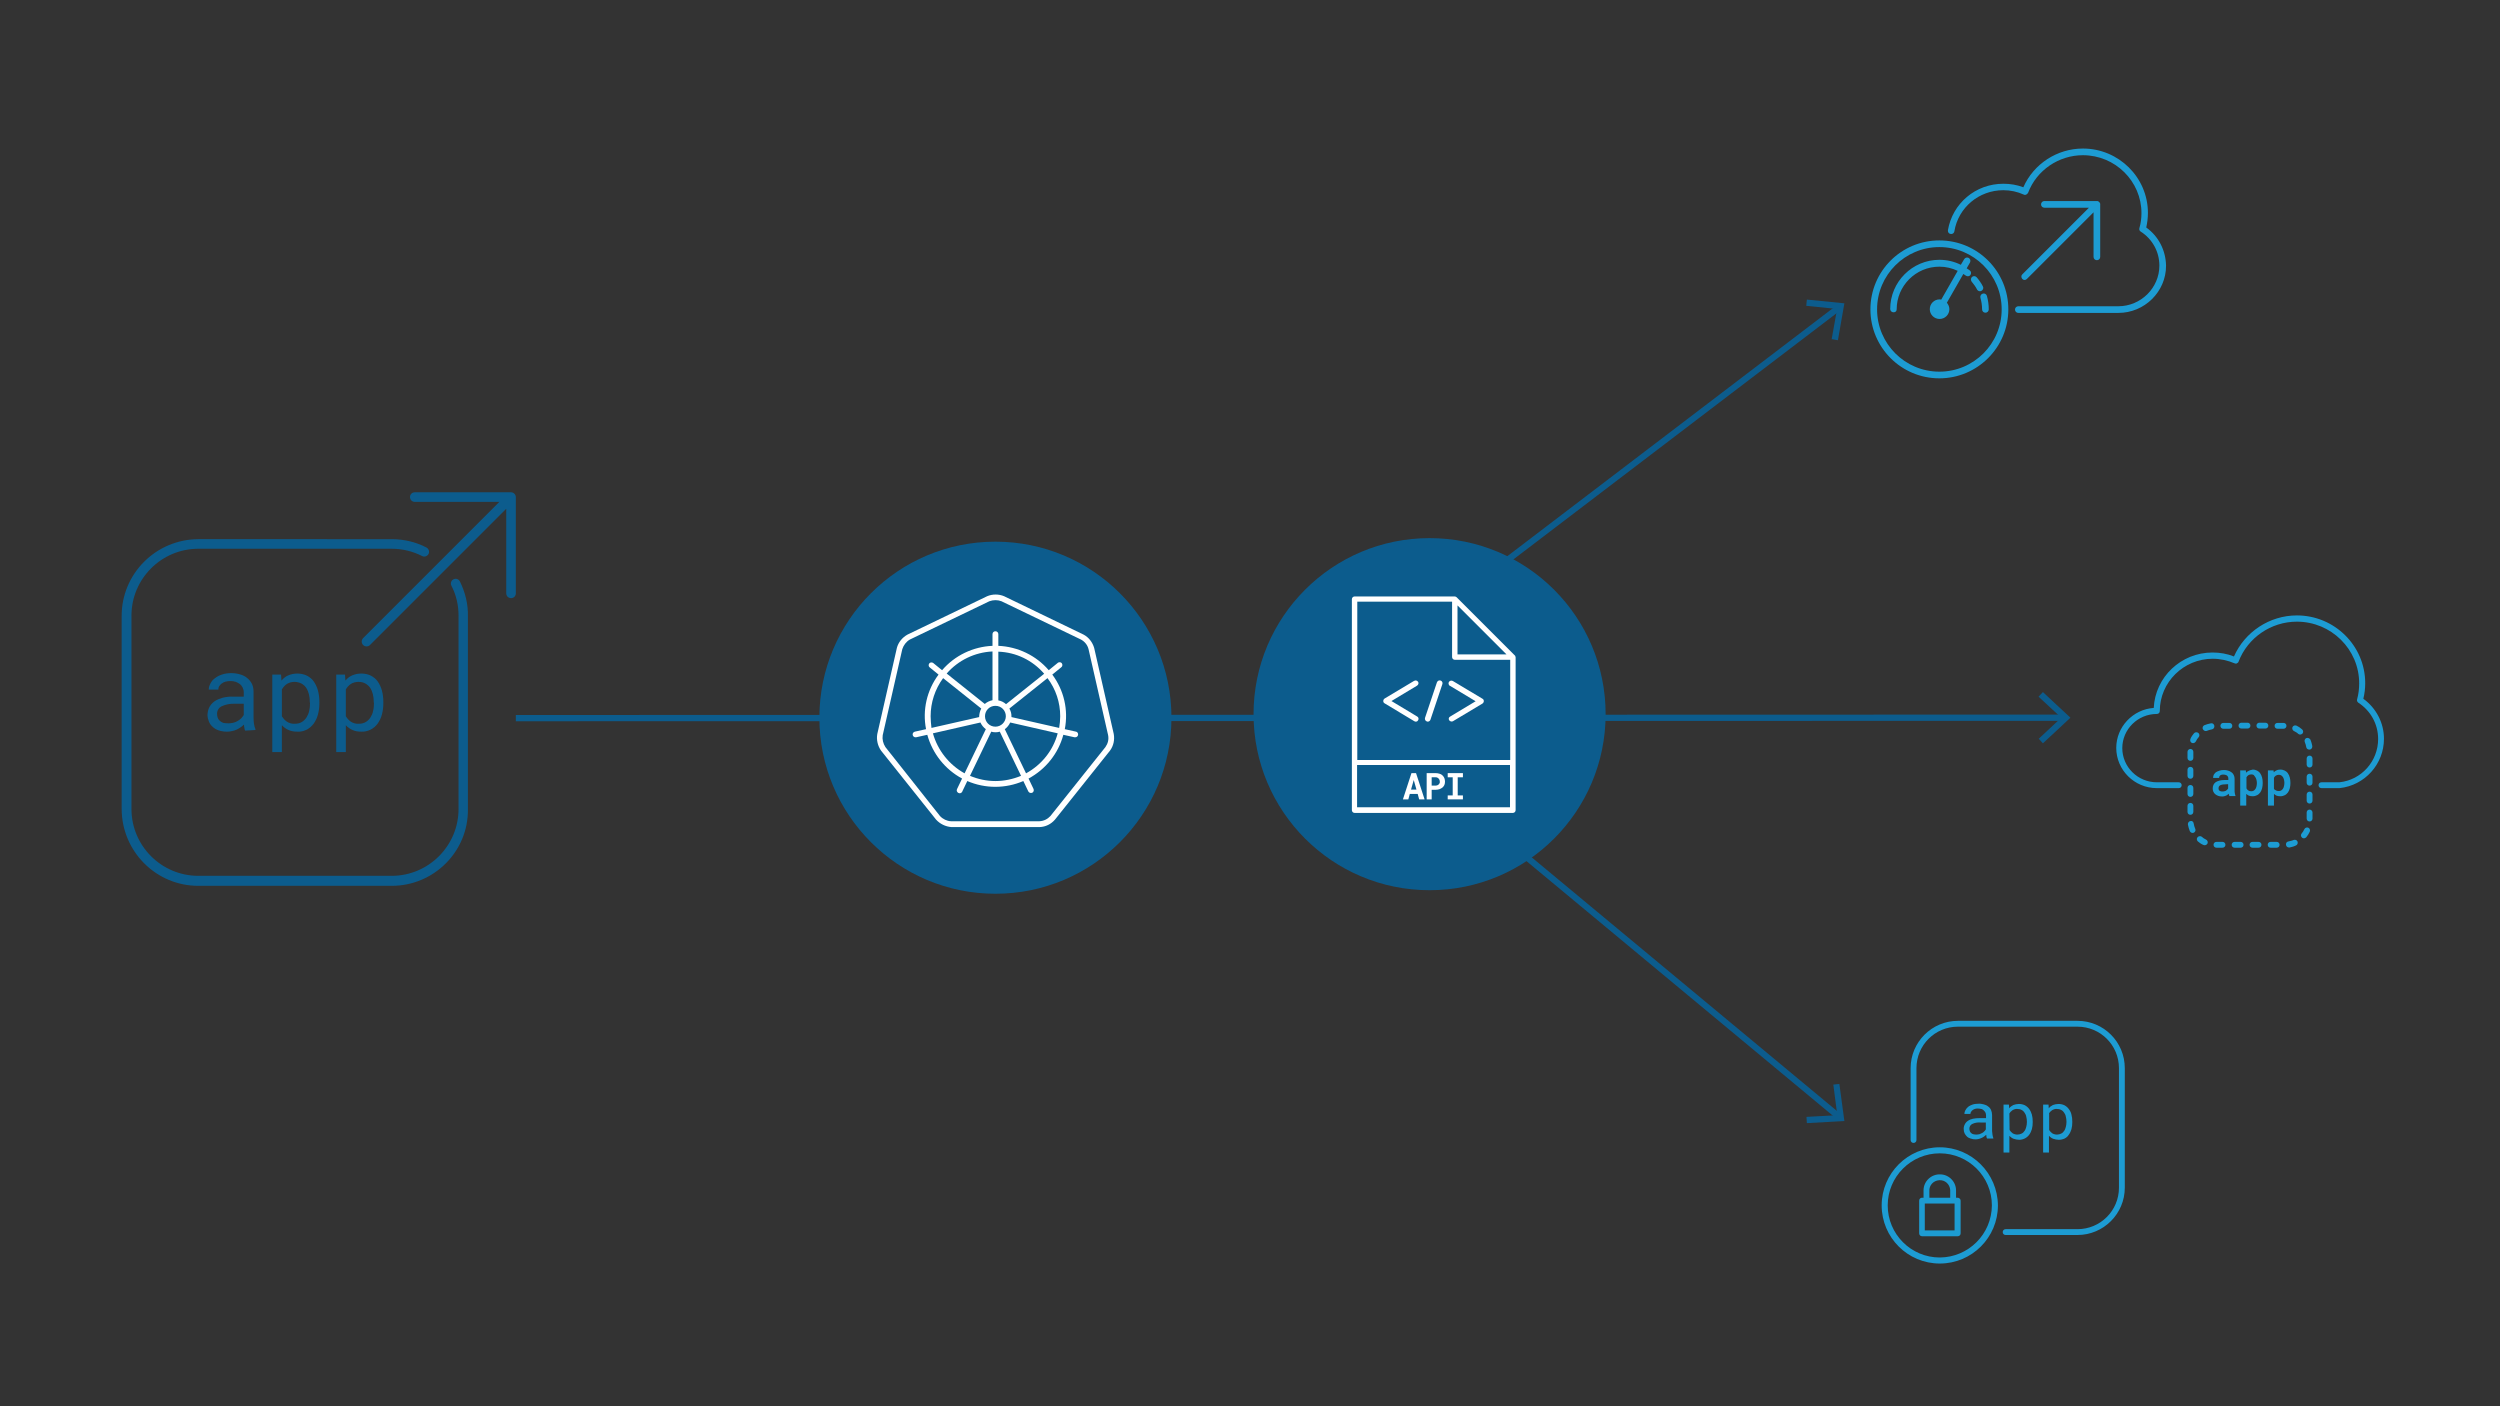 <?xml version="1.0" encoding="utf-8"?>
<!-- Generator: Adobe Illustrator 27.2.0, SVG Export Plug-In . SVG Version: 6.00 Build 0)  -->
<svg version="1.1" id="Layer_1" xmlns="http://www.w3.org/2000/svg" xmlns:xlink="http://www.w3.org/1999/xlink" x="0px" y="0px"
	 viewBox="0 0 1200 675" style="enable-background:new 0 0 1200 675;" xml:space="preserve">
<rect x="0" y="0" width="1200" height="675" fill="#333333" stroke="none"/>
<style type="text/css">
	.st0{fill:#0C5C8D;}
	.st1{fill:none;}
	.st2{fill:#FFFFFF;}
	.st3{fill:#1D9CD3;}
	.st4{fill:#7CC0EB;}
	.st5{fill:none;stroke:#0C5C8D;stroke-width:3;stroke-miterlimit:10;}
	.st6{fill:#1D9BD2;}
	.st7{fill:#7CBFEA;}
	.st8{fill:#0C5C8C;}
</style>
<g>
	<g>
		<g>
			<line class="st5" x1="720.8" y1="401.5" x2="882.8" y2="536.1"/>
			<g>
				<polygon class="st0" points="867.3,539.1 867.1,536.1 881.9,535.3 880,520.6 882.9,520.3 885.3,538.1 				"/>
			</g>
		</g>
	</g>
</g>
<g>
	<g>
		<g>
			<line class="st5" x1="716.1" y1="274.5" x2="882.7" y2="147.6"/>
			<g>
				<polygon class="st0" points="882.2,163.3 879.2,162.8 881.8,148.3 867,146.8 867.3,143.8 885.3,145.6 				"/>
			</g>
		</g>
	</g>
</g>
<g>
	<g>
		<g>
			<line class="st5" x1="247.6" y1="344.7" x2="990.5" y2="344.5"/>
			<g>
				<polygon class="st0" points="980.6,356.8 978.6,354.6 989.4,344.5 978.5,334.4 980.6,332.2 993.8,344.5 				"/>
			</g>
		</g>
	</g>
</g>
<g>
	<g>
		<circle class="st0" cx="477.8" cy="344.5" r="84.5"/>
	</g>
</g>
<g>
	<g>
		<circle class="st0" cx="686.2" cy="342.8" r="84.5"/>
	</g>
</g>
<g id="network-api_00000064344265858184889690000011386485630086149798_">
	<g id="f37d8fa7-3da3-48e6-afeb-d33693eb2d83_00000047035307854664053530000016204865951585825429_">
		<path class="st2" d="M727,314.5l-27.8-27.8c-0.2-0.2-0.6-0.4-0.9-0.4h-48.1c-0.7,0-1.3,0.6-1.3,1.3v101.3c0,0.7,0.6,1.3,1.3,1.3
			h76c0.7,0,1.3-0.6,1.3-1.3v-73.4C727.4,315,727.3,314.7,727,314.5z M699.6,290.6l23.5,23.5h-23.5V290.6z M697,288.8v26.6
			c0,0.7,0.6,1.3,1.3,1.3h26.6v48.1h-73.4v-76H697z M651.4,387.5v-20.3h73.4v20.3H651.4z"/>
		<path class="st2" d="M677.5,371.1l-4.1,12.6h2.6l0.7-2.6h3.8l0.7,2.6h2.6l-4.1-12.6H677.5z M677.3,379l1.3-4.6l1.3,4.6H677.3z"/>
		<path class="st2" d="M692.4,372.2c-0.4-0.4-0.9-0.7-1.4-0.8c-0.6-0.2-1.2-0.3-1.9-0.3h-4.3v12.6h2.4v-4.6h1.9
			c0.6,0,1.3-0.1,1.9-0.3c0.5-0.2,1-0.5,1.4-0.8c0.4-0.3,0.7-0.8,0.9-1.2c0.2-0.5,0.3-1,0.3-1.6c0-0.6-0.1-1.1-0.3-1.7
			C693.1,373,692.8,372.6,692.4,372.2z M691,375.9c-0.1,0.2-0.2,0.4-0.4,0.6c-0.2,0.2-0.4,0.3-0.6,0.4c-0.3,0.1-0.6,0.2-0.9,0.2
			h-1.9v-4h1.9c0.3,0,0.6,0,0.9,0.2c0.2,0.1,0.5,0.3,0.6,0.5c0.2,0.2,0.3,0.4,0.4,0.7c0.1,0.3,0.1,0.5,0.1,0.8
			C691.2,375.4,691.1,375.7,691,375.9z"/>
		<polygon class="st2" points="694.9,373.1 697.3,373.1 697.3,381.8 694.9,381.8 694.9,383.7 702.2,383.7 702.2,381.8 699.7,381.8 
			699.7,373.1 702.2,373.1 702.2,371.1 694.9,371.1 		"/>
		<path class="st2" d="M678.9,346.2c0.6,0.4,1.5,0.2,1.8-0.5c0.4-0.6,0.2-1.5-0.5-1.8l-12.3-7.4l12.3-7.4c0.6-0.4,0.9-1.2,0.5-1.8
			c-0.4-0.6-1.2-0.9-1.8-0.5c0,0,0,0-0.1,0l-14.2,8.5c-0.6,0.4-0.8,1.2-0.5,1.8c0.1,0.2,0.3,0.4,0.5,0.5L678.9,346.2z"/>
		<path class="st2" d="M695.6,345.7c0.4,0.6,1.2,0.8,1.8,0.5c0,0,0,0,0,0l14.2-8.5c0.6-0.4,0.8-1.2,0.5-1.8
			c-0.1-0.2-0.3-0.4-0.5-0.5l-14.2-8.5c-0.6-0.4-1.5-0.2-1.9,0.4c-0.4,0.6-0.2,1.5,0.4,1.9c0,0,0,0,0.1,0l12.3,7.4l-12.3,7.4
			C695.4,344.3,695.2,345.1,695.6,345.7z"/>
		<path class="st2" d="M684.9,346.3c0.1,0,0.3,0.1,0.4,0.1c0.6,0,1.1-0.4,1.3-0.9l5.7-17c0.3-0.7,0-1.5-0.7-1.8
			c-0.7-0.3-1.5,0-1.8,0.7c0,0.1,0,0.1-0.1,0.2l-5.7,17C683.8,345.3,684.2,346.1,684.9,346.3z"/>
	</g>
</g>
<g id="app-arrow-upload_00000176027926320379121900000000792743185458184366_">
	<g id="ae0ecfcf-bcc6-4839-a455-fc93be35e4a3_00000137098728005617194960000012937307696601474468_">
		<g>
			<path class="st0" d="M188,425.2H95.2c-20.3,0-36.7-16.5-36.8-36.8v-92.8c0-20.3,16.5-36.7,36.8-36.8H188c5.8,0,11.5,1.3,16.7,4
				c1.1,0.6,1.6,2,1,3.1c-0.6,1.1-2,1.6-3.1,1c-4.5-2.3-9.5-3.5-14.6-3.5H95.2c-17.7,0-32.1,14.4-32.1,32.1v92.8
				c0,17.7,14.4,32.1,32.1,32.1H188c17.7,0,32.1-14.4,32.1-32.1v-92.8c0-5-1.1-9.9-3.4-14.3c-0.6-1.1-0.2-2.5,0.9-3.1
				c1.1-0.6,2.5-0.2,3.1,0.9c0,0.1,0.1,0.1,0.1,0.2c2.5,5.1,3.9,10.7,3.8,16.4v92.9C224.8,408.7,208.3,425.2,188,425.2z"/>
		</g>
		<g>
			<path class="st0" d="M117.7,350.7c-0.2-0.4-0.4-0.8-0.4-1.3c-0.1-0.5-0.2-1.1-0.2-1.6c-0.5,0.5-1,0.9-1.6,1.3
				c-0.6,0.4-1.2,0.8-1.9,1.1c-0.7,0.3-1.4,0.6-2.2,0.7c-0.8,0.2-1.6,0.3-2.5,0.3c-1.3,0-2.6-0.2-3.9-0.6c-1.1-0.4-2.1-0.9-2.9-1.7
				c-0.8-0.7-1.4-1.5-1.8-2.5c-0.4-1-0.7-2.1-0.7-3.1c0-1.3,0.3-2.7,0.9-3.9c0.6-1.1,1.5-2.1,2.5-2.8c1.2-0.8,2.5-1.3,3.9-1.7
				c1.7-0.4,3.4-0.6,5.1-0.5h5v-2.1c0-0.8-0.2-1.5-0.5-2.2c-0.3-0.6-0.7-1.2-1.3-1.7c-0.6-0.5-1.3-0.8-2-1.1
				c-0.9-0.3-1.7-0.4-2.6-0.4c-0.8,0-1.7,0.1-2.4,0.3c-0.7,0.2-1.3,0.5-1.8,0.9c-0.5,0.4-0.9,0.8-1.2,1.3c-0.3,0.5-0.4,1.1-0.4,1.6
				h-4.6c0-1,0.3-2,0.8-2.9c0.5-1,1.2-1.9,2.1-2.5c1-0.8,2.1-1.4,3.4-1.8c1.4-0.5,3-0.7,4.5-0.7c1.4,0,2.9,0.2,4.2,0.6
				c1.2,0.3,2.4,0.9,3.4,1.7c1,0.8,1.7,1.7,2.3,2.8c0.6,1.2,0.8,2.6,0.8,3.9v12.5c0,1,0.1,1.9,0.2,2.8c0.1,0.9,0.4,1.8,0.7,2.6v0.4
				L117.7,350.7z M109.6,347.2c0.8,0,1.7-0.1,2.5-0.3c0.7-0.2,1.5-0.5,2.1-0.9c0.6-0.4,1.2-0.8,1.7-1.3c0.4-0.5,0.8-1,1.1-1.5v-5.4
				h-4.3c-2.2-0.1-4.3,0.3-6.3,1.2c-1.4,0.7-2.3,2.2-2.2,3.7c0,0.6,0.1,1.3,0.3,1.8c0.2,0.6,0.6,1.1,1,1.5c0.5,0.4,1.1,0.8,1.7,1
				C108,347.1,108.8,347.2,109.6,347.2z"/>
		</g>
		<g>
			<path class="st0" d="M153.3,337.6c0,1.8-0.2,3.6-0.7,5.4c-0.4,1.6-1.1,3-2,4.3c-0.9,1.2-2,2.2-3.3,2.9c-1.4,0.7-2.9,1.1-4.5,1
				c-1.5,0-3-0.2-4.3-0.8c-1.2-0.5-2.3-1.3-3.2-2.3V361h-4.6v-37.2h4.2l0.2,2.9c0.9-1.1,2-2,3.2-2.5c1.4-0.6,2.9-0.9,4.4-0.9
				c1.6,0,3.1,0.3,4.6,1c1.3,0.7,2.5,1.6,3.3,2.8c0.9,1.3,1.6,2.8,2,4.3c0.5,1.8,0.7,3.7,0.7,5.5L153.3,337.6z M148.7,337
				c0-1.3-0.1-2.5-0.4-3.7c-0.3-1.1-0.7-2.2-1.3-3.1c-0.6-0.9-1.4-1.6-2.3-2.1c-1-0.5-2.2-0.8-3.3-0.8c-1.3,0-2.6,0.3-3.7,1
				c-1,0.7-1.8,1.6-2.4,2.6v12.9c0.6,1,1.4,1.9,2.4,2.6c1.1,0.7,2.4,1.1,3.8,1c1.2,0,2.3-0.2,3.3-0.8c0.9-0.5,1.7-1.3,2.3-2.2
				c0.6-1,1.1-2,1.3-3.2c0.3-1.2,0.4-2.5,0.4-3.7L148.7,337z"/>
		</g>
		<g>
			<path class="st0" d="M184,337.6c0,1.8-0.2,3.6-0.7,5.4c-0.4,1.6-1.1,3-2,4.3c-1.8,2.5-4.7,4-7.8,3.9c-1.5,0-3-0.2-4.3-0.8
				c-1.2-0.5-2.3-1.3-3.2-2.3V361h-4.6v-37.2h4.2l0.2,2.9c0.9-1.1,2-2,3.2-2.5c1.4-0.6,2.9-0.9,4.4-0.9c1.6,0,3.2,0.3,4.6,1
				c1.3,0.7,2.5,1.6,3.3,2.8c0.9,1.3,1.6,2.8,2,4.3c0.5,1.8,0.7,3.7,0.7,5.5L184,337.6z M179.4,337c0-1.3-0.1-2.5-0.4-3.7
				c-0.3-1.1-0.7-2.2-1.3-3.1c-0.6-0.9-1.4-1.6-2.3-2.1c-1-0.6-2.2-0.8-3.3-0.8c-1.3,0-2.6,0.3-3.7,1c-1,0.7-1.8,1.6-2.4,2.6v12.9
				c0.6,1,1.4,1.9,2.4,2.6c1.1,0.7,2.4,1.1,3.8,1c1.2,0,2.3-0.2,3.3-0.8c0.9-0.5,1.7-1.3,2.3-2.2c0.6-1,1.1-2,1.3-3.2
				c0.3-1.2,0.4-2.5,0.4-3.7L179.4,337z"/>
		</g>
		<g>
			<path class="st0" d="M247.4,237.7c-0.4-0.9-1.2-1.4-2.1-1.4h-46.2c-1.3,0-2.3,1-2.3,2.3s1,2.3,2.3,2.3h40.6l-65.4,65.4
				c-0.9,0.9-0.9,2.4,0,3.3c0.9,0.9,2.4,0.9,3.3,0l65.4-65.4v40.6c0,1.3,1,2.3,2.3,2.3s2.3-1,2.3-2.3v-46.2
				C247.6,238.3,247.5,238,247.4,237.7z"/>
		</g>
	</g>
</g>
<g id="cloud-kubernettes_00000115493334364643339980000018065548935057055420_">
	<g id="a998ee87-c4cf-4c1a-96f0-0c9b6c99fffc_00000171715805380940765540000010991863962385755276_">
		<path class="st2" d="M534.6,352.3l-9.4-41.3c-0.8-2.7-2.6-5.1-5.1-6.4l-38.1-18.4c-2.6-1.1-5.6-1.1-8.2,0l-38.2,18.4
			c-2.5,1.4-4.4,3.7-5.1,6.4l-9.4,41.3c-0.5,2.8,0.2,5.7,1.8,8l26.4,33.1c1.9,2.1,4.6,3.4,7.4,3.6H499c2.9-0.1,5.5-1.4,7.4-3.6
			l26.4-33.1C534.5,358,535.1,355.1,534.6,352.3z M530.6,358.6l-26.4,33.1c-1.4,1.5-3.2,2.4-5.3,2.5h-42.4c-2-0.1-3.9-1-5.3-2.5
			L425,358.6c-1.1-1.7-1.6-3.7-1.3-5.7l9.4-41.3c0.6-1.9,1.9-3.6,3.6-4.6l38.2-18.4c1.9-0.7,4-0.7,5.8,0l38.2,18.4
			c1.8,1,3.1,2.6,3.6,4.6l9.4,41.3C532.3,354.9,531.8,356.9,530.6,358.6z"/>
		<path class="st2" d="M516.5,351.2l-5.4-1.2c1.8-9.2-0.4-18.7-6-26.2l4.3-3.5c0.6-0.4,0.7-1.3,0.3-1.9s-1.3-0.7-1.9-0.3
			c0,0-0.1,0-0.1,0.1l-4.3,3.5c-6.1-7.1-14.9-11.3-24.2-11.7v-5.6c0-0.8-0.6-1.4-1.4-1.4c-0.8,0-1.4,0.6-1.4,1.4v5.6
			c-9.3,0.4-18.1,4.6-24.2,11.7l-4.3-3.5c-0.6-0.4-1.5-0.3-1.9,0.3c-0.4,0.6-0.3,1.4,0.2,1.8l4.3,3.5c-5.6,7.5-7.8,17-6,26.2
			l-5.4,1.2c-0.7,0.2-1.2,0.9-1,1.6c0.1,0.6,0.7,1.1,1.3,1.1c0.1,0,0.2,0,0.3,0l5.4-1.2c2.5,9,8.5,16.6,16.7,21l-2.4,5
			c-0.4,0.7-0.1,1.5,0.6,1.9c0.7,0.4,1.5,0.1,1.9-0.6c0,0,0-0.1,0-0.1l2.4-5c8.6,3.7,18.3,3.7,26.9,0l2.4,5c0.4,0.7,1.2,0.9,1.9,0.6
			c0.6-0.3,0.9-1.1,0.6-1.8l-2.4-5c8.2-4.4,14.3-12,16.7-21l5.4,1.2c0.1,0,0.2,0,0.3,0c0.8,0,1.4-0.6,1.4-1.4
			C517.5,351.9,517.1,351.3,516.5,351.2z M508.9,343.8c0,1.9-0.2,3.7-0.5,5.6l-22.9-5.2c0-0.1,0-0.2,0-0.4c0-1.3-0.3-2.5-1-3.7
			l18.3-14.6C506.8,330.8,508.9,337.2,508.9,343.8z M477.8,348.8c-2.8,0-5-2.2-5-5c0-2.8,2.2-5,5-5s5,2.2,5,5
			C482.8,346.5,480.6,348.8,477.8,348.8z M501.2,323.4L482.9,338c-1-0.9-2.3-1.6-3.7-1.8v-23.4C487.7,313.1,495.6,316.9,501.2,323.4
			L501.2,323.4z M476.4,312.7v23.4c-1.4,0.3-2.7,0.9-3.7,1.8l-18.3-14.6C460,316.9,467.9,313.1,476.4,312.7z M446.7,343.8
			c0-6.6,2.1-13,6-18.3l18.3,14.6c-0.6,1.1-0.9,2.4-1,3.7c0,0.1,0,0.2,0,0.4l-22.9,5.2C446.9,347.5,446.7,345.7,446.7,343.8
			L446.7,343.8z M447.8,352l22.8-5.2c0.6,1.3,1.5,2.4,2.6,3.2l-10.2,21.2C455.6,367.1,450.1,360.2,447.8,352L447.8,352z
			 M477.8,374.9c-4.2,0-8.4-0.9-12.2-2.5l10.2-21.2c1.3,0.4,2.8,0.4,4.1,0l10.2,21.2C486.2,374,482,374.9,477.8,374.9z M492.5,371.2
			L482.3,350c1.1-0.8,2-1.9,2.6-3.2l22.8,5.2C505.5,360.2,500,367.1,492.5,371.2z"/>
	</g>
</g>
<g id="app-lock_00000109736454990007174540000007641988094582400156_">
	<g id="ece71838-3a3c-41be-81bb-82d14ca11ef3_00000062886144428474860470000000611588691207016857_">
		<path class="st3" d="M931.1,550.7c-15.4,0-27.9,12.5-27.9,27.9c0,15.4,12.5,27.9,27.9,27.9c15.4,0,27.9-12.5,27.9-27.9l0,0
			C958.9,563.2,946.4,550.7,931.1,550.7z M931.1,603.6c-13.8,0-25-11.2-25-25c0-13.8,11.2-25,25-25s25,11.2,25,25
			C956,592.4,944.9,603.5,931.1,603.6z"/>
		<path class="st3" d="M950.1,536.7c-1.1,0-2.1,0.1-3.1,0.3c-0.9,0.2-1.7,0.5-2.4,1c-0.6,0.4-1.2,1-1.5,1.7
			c-0.4,0.7-0.6,1.6-0.5,2.4c0,0.7,0.1,1.3,0.4,1.9c0.3,0.6,0.7,1.1,1.1,1.5c0.5,0.5,1.1,0.8,1.8,1c0.8,0.3,1.6,0.4,2.4,0.4
			c0.5,0,1-0.1,1.5-0.2c0.5-0.1,0.9-0.3,1.4-0.5c0.4-0.2,0.8-0.4,1.2-0.7c0.3-0.2,0.7-0.5,1-0.8c0,0.3,0.1,0.7,0.1,1
			c0.1,0.3,0.1,0.6,0.3,0.8h3v-0.2c-0.2-0.5-0.3-1.1-0.4-1.6c-0.1-0.6-0.1-1.2-0.2-1.8v-7.7c0-0.8-0.2-1.7-0.5-2.4
			c-0.3-0.7-0.8-1.3-1.4-1.7c-0.6-0.5-1.3-0.8-2.1-1c-0.9-0.2-1.7-0.4-2.6-0.3c-0.9,0-1.9,0.1-2.8,0.4c-0.8,0.3-1.5,0.6-2.1,1.1
			c-0.5,0.4-1,1-1.3,1.6c-0.3,0.5-0.5,1.2-0.5,1.8h2.9c0-0.4,0.1-0.7,0.3-1c0.2-0.3,0.4-0.6,0.7-0.8c0.3-0.3,0.7-0.4,1.1-0.6
			c0.5-0.2,1-0.2,1.5-0.2c0.6,0,1.1,0.1,1.6,0.2c0.5,0.1,0.9,0.4,1.2,0.7c0.3,0.3,0.6,0.6,0.8,1c0.2,0.4,0.3,0.9,0.3,1.4v1.3H950.1z
			 M953.2,542.1c-0.2,0.3-0.4,0.7-0.7,0.9c-0.3,0.3-0.6,0.6-1,0.8c-0.4,0.2-0.9,0.4-1.3,0.6c-0.5,0.1-1,0.2-1.6,0.2
			c-0.5,0-1-0.1-1.5-0.2c-0.4-0.1-0.7-0.3-1-0.6c-0.3-0.2-0.5-0.6-0.6-0.9c-0.1-0.4-0.2-0.8-0.2-1.1c0-1,0.5-1.9,1.4-2.3
			c1.2-0.6,2.5-0.8,3.9-0.7h2.6V542.1z"/>
		<path class="st3" d="M964.5,545.2c0.6,0.6,1.2,1.1,2,1.4c0.9,0.3,1.8,0.5,2.7,0.5c1.9,0,3.7-0.9,4.8-2.4c0.6-0.8,1-1.7,1.3-2.7
			c0.3-1.1,0.4-2.2,0.4-3.3v-0.3c0-1.2-0.1-2.3-0.4-3.4c-0.3-1-0.7-1.9-1.3-2.7c-0.5-0.7-1.2-1.3-2.1-1.8c-0.9-0.4-1.8-0.6-2.8-0.6
			c-0.9,0-1.9,0.2-2.7,0.5c-0.8,0.4-1.5,0.9-2,1.6l-0.1-1.8h-2.6v23h2.8L964.5,545.2z M964.5,534.5c0.4-0.7,0.9-1.2,1.5-1.6
			c0.7-0.4,1.5-0.7,2.3-0.6c0.7,0,1.4,0.1,2.1,0.5c0.6,0.3,1.1,0.8,1.4,1.3c0.4,0.6,0.7,1.2,0.8,1.9c0.2,0.8,0.3,1.5,0.3,2.3v0.3
			c0,0.8-0.1,1.6-0.3,2.3c-0.2,0.7-0.4,1.4-0.8,1.9c-0.4,0.6-0.8,1-1.4,1.3c-0.6,0.3-1.3,0.5-2,0.5c-0.8,0-1.6-0.2-2.3-0.6
			c-0.6-0.4-1.1-1-1.5-1.6L964.5,534.5z"/>
		<path class="st3" d="M985.5,546.6c0.9,0.3,1.8,0.5,2.7,0.5c1,0,1.9-0.2,2.8-0.6c0.8-0.4,1.5-1,2-1.8c0.6-0.8,1-1.7,1.3-2.7
			c0.3-1.1,0.4-2.2,0.4-3.3v-0.3c0-1.2-0.1-2.3-0.4-3.4c-0.2-1-0.7-1.9-1.3-2.7c-0.5-0.7-1.2-1.3-2.1-1.8c-0.9-0.4-1.8-0.6-2.8-0.6
			c-0.9,0-1.9,0.2-2.7,0.5c-0.8,0.4-1.5,0.9-2,1.6l-0.1-1.8h-2.6v23h2.8v-8C984.1,545.8,984.7,546.3,985.5,546.6z M983.5,534.5
			c0.4-0.7,0.9-1.2,1.5-1.6c0.7-0.4,1.5-0.7,2.3-0.6c0.7,0,1.4,0.1,2.1,0.5c0.6,0.3,1.1,0.8,1.4,1.3c0.4,0.6,0.7,1.2,0.8,1.9
			c0.2,0.8,0.3,1.5,0.3,2.3v0.3c0,0.8-0.1,1.6-0.3,2.3c-0.2,0.7-0.4,1.4-0.8,1.9c-0.4,0.6-0.8,1-1.4,1.3c-0.6,0.3-1.3,0.5-2,0.5
			c-0.8,0-1.6-0.2-2.3-0.6c-0.6-0.4-1.1-1-1.5-1.6V534.5z"/>
		<path class="st3" d="M997.2,490h-57.4c-12.5,0-22.7,10.2-22.7,22.7v34.5c0,0.8,0.6,1.4,1.4,1.4s1.4-0.6,1.4-1.4v-34.5
			c0-11,8.9-19.9,19.9-19.9h57.4c11,0,19.9,8.9,19.9,19.9v57.4c0,11-8.9,19.9-19.9,19.9h-34.5c-0.8,0-1.4,0.6-1.4,1.4
			s0.6,1.4,1.4,1.4h34.5c12.5,0,22.7-10.2,22.7-22.7v-57.4C1019.9,500.1,1009.7,490,997.2,490z"/>
		<path class="st3" d="M939.6,574.9h-0.7v-3.1c0.2-4.3-3.2-8-7.5-8.1c-4.3-0.2-8,3.2-8.1,7.5c0,0.2,0,0.4,0,0.6v3.1h-0.7
			c-0.8,0-1.4,0.6-1.4,1.4V592c0,0.8,0.6,1.4,1.4,1.4h17.1c0.8,0,1.4-0.6,1.4-1.4v-15.7C941.1,575.5,940.4,574.9,939.6,574.9z
			 M926.1,571.8c-0.2-2.8,1.9-5.1,4.7-5.3c2.8-0.2,5.1,1.9,5.3,4.7c0,0.2,0,0.4,0,0.6v3.1h-10V571.8z M938.2,590.6h-14.3v-12.9h14.3
			V590.6z"/>
	</g>
</g>
<g id="cloud-virtual-app_00000096758147294775286700000014696886153392864191_">
	<g id="Isolation_Mode_00000021091075667517560610000016802971265804002486_">
		<g>
			<path class="st3" d="M1134.4,335.4c0.6-2.4,0.9-4.9,0.9-7.5c0-17.9-14.7-32.5-32.8-32.5c-13.1,0-25,7.9-30.2,19.7
				c-3.3-1.3-6.7-1.9-10.3-1.9c-15.1,0-27.5,11.8-28.2,26.6c-10,0.7-18,9.1-18,19.2c0,10.6,8.7,19.3,19.5,19.3h10.5
				c0.8,0,1.4-0.6,1.4-1.4c0-0.8-0.6-1.4-1.4-1.4h-10.5c-9.2,0-16.6-7.4-16.6-16.4c0-9,7.4-16.4,16.6-16.4c0.8,0,1.4-0.6,1.4-1.4
				c0-13.8,11.4-25.1,25.4-25.1c3.6,0,7.2,0.8,10.5,2.2c0.4,0.2,0.8,0.2,1.1,0c0.4-0.2,0.7-0.4,0.8-0.8c4.4-11.5,15.6-19.2,28-19.2
				c16.5,0,29.9,13.3,29.9,29.6c0,2.6-0.3,5.2-1,7.7c-0.2,0.6,0.1,1.2,0.6,1.6c6,3.9,9.5,10.4,9.5,17.4c0,10.7-8,19.7-18.6,20.8
				h-8.6c-0.8,0-1.4,0.6-1.4,1.4c0,0.8,0.6,1.4,1.4,1.4l8.7,0c12.1-1.3,21.3-11.5,21.3-23.7C1144.3,347,1140.6,339.9,1134.4,335.4z"
				/>
			<path class="st3" d="M1107,354.3c-0.7,0.3-1,1.2-0.7,1.9c0.3,0.8,0.6,1.6,0.7,2.4c0.1,0.7,0.7,1.2,1.4,1.2c0.1,0,0.2,0,0.3,0
				c0.8-0.1,1.3-0.9,1.2-1.7c-0.2-1.1-0.5-2.1-0.9-3.1C1108.5,354.3,1107.7,354,1107,354.3z"/>
			<path class="st3" d="M1070.1,349.8c0.8,0,1.4-0.6,1.4-1.4s-0.6-1.4-1.4-1.4h-2.9c-0.8,0-1.4,0.6-1.4,1.4s0.6,1.4,1.4,1.4H1070.1z
				"/>
			<path class="st3" d="M1110,381.4c0-0.8-0.6-1.4-1.4-1.4s-1.4,0.6-1.4,1.4v2.9c0,0.8,0.6,1.4,1.4,1.4s1.4-0.6,1.4-1.4V381.4z"/>
			<path class="st3" d="M1110,364.1c0-0.8-0.6-1.4-1.4-1.4s-1.4,0.6-1.4,1.4v2.9c0,0.8,0.6,1.4,1.4,1.4s1.4-0.6,1.4-1.4V364.1z"/>
			<path class="st3" d="M1110,372.8c0-0.8-0.6-1.4-1.4-1.4s-1.4,0.6-1.4,1.4v2.9c0,0.8,0.6,1.4,1.4,1.4s1.4-0.6,1.4-1.4V372.8z"/>
			<path class="st3" d="M1105,402.1c0.3,0.2,0.6,0.3,0.9,0.3c0.4,0,0.8-0.2,1.1-0.5c0.7-0.8,1.2-1.7,1.7-2.7c0.3-0.7,0-1.6-0.7-1.9
				c-0.7-0.3-1.6,0-1.9,0.7c-0.4,0.8-0.8,1.5-1.4,2.2C1104.3,400.7,1104.4,401.6,1105,402.1z"/>
			<path class="st3" d="M1096.1,349.8c0.8,0,1.4-0.6,1.4-1.4s-0.6-1.4-1.4-1.4h-2.9c-0.8,0-1.4,0.6-1.4,1.4s0.6,1.4,1.4,1.4H1096.1z
				"/>
			<path class="st3" d="M1108.6,388.6c-0.8,0-1.4,0.6-1.4,1.4v2.9c0,0.8,0.6,1.4,1.4,1.4s1.4-0.6,1.4-1.4v-2.9
				C1110,389.3,1109.4,388.6,1108.6,388.6z"/>
			<path class="st3" d="M1051.4,394.1c-0.8,0.1-1.3,0.9-1.2,1.7c0.2,1.1,0.5,2.1,0.9,3.1c0.2,0.5,0.8,0.9,1.3,0.9
				c0.2,0,0.4,0,0.6-0.1c0.7-0.3,1.1-1.2,0.7-1.9c-0.3-0.8-0.6-1.6-0.7-2.4C1052.9,394.4,1052.2,393.9,1051.4,394.1z"/>
			<path class="st3" d="M1071.2,405.5c0,0.8,0.6,1.4,1.4,1.4h2.9c0.8,0,1.4-0.6,1.4-1.4c0-0.8-0.6-1.4-1.4-1.4h-2.9
				C1071.8,404.1,1071.2,404.7,1071.2,405.5z"/>
			<path class="st3" d="M1063.9,404.1c-0.8,0-1.4,0.6-1.4,1.4c0,0.8,0.6,1.4,1.4,1.4h2.9c0.8,0,1.4-0.6,1.4-1.4
				c0-0.8-0.6-1.4-1.4-1.4H1063.9z"/>
			<path class="st3" d="M1054.8,401.9c-0.5,0.6-0.4,1.5,0.2,2c0.8,0.7,1.7,1.3,2.7,1.7c0.2,0.1,0.4,0.1,0.6,0.1c0.5,0,1-0.3,1.3-0.8
				c0.3-0.7,0-1.6-0.7-1.9c-0.8-0.4-1.5-0.8-2.1-1.4C1056.2,401.2,1055.3,401.3,1054.8,401.9z"/>
			<path class="st3" d="M1061.2,347.2c-1.1,0.2-2.1,0.5-3.1,0.9c-0.7,0.3-1.1,1.2-0.7,1.9c0.2,0.5,0.8,0.9,1.3,0.9
				c0.2,0,0.4,0,0.6-0.1c0.8-0.3,1.6-0.6,2.4-0.7c0.8-0.1,1.3-0.9,1.2-1.7C1062.7,347.5,1062,347,1061.2,347.2z"/>
			<path class="st3" d="M1053.1,352c-0.7,0.8-1.3,1.7-1.7,2.7c-0.3,0.7,0,1.6,0.7,1.9c0.2,0.1,0.4,0.1,0.6,0.1c0.5,0,1-0.3,1.3-0.8
				c0.4-0.8,0.8-1.5,1.4-2.1c0.5-0.6,0.4-1.5-0.2-2C1054.5,351.3,1053.6,351.4,1053.1,352z"/>
			<path class="st3" d="M1050,381.1c0,0.8,0.6,1.4,1.4,1.4c0.8,0,1.4-0.6,1.4-1.4v-2.9c0-0.8-0.6-1.4-1.4-1.4
				c-0.8,0-1.4,0.6-1.4,1.4V381.1z"/>
			<path class="st3" d="M1050,360.9v2.9c0,0.8,0.6,1.4,1.4,1.4c0.8,0,1.4-0.6,1.4-1.4v-2.9c0-0.8-0.6-1.4-1.4-1.4
				C1050.7,359.5,1050,360.1,1050,360.9z"/>
			<path class="st3" d="M1102.3,348.3c-0.7-0.3-1.6,0-1.9,0.7c-0.3,0.7,0,1.6,0.7,1.9c0.8,0.4,1.5,0.8,2.1,1.4
				c0.3,0.2,0.6,0.3,0.9,0.3c0.4,0,0.8-0.2,1.1-0.5c0.5-0.6,0.4-1.5-0.2-2C1104.1,349.3,1103.2,348.7,1102.3,348.3z"/>
			<path class="st3" d="M1050,389.7c0,0.8,0.6,1.4,1.4,1.4c0.8,0,1.4-0.6,1.4-1.4v-2.9c0-0.8-0.6-1.4-1.4-1.4
				c-0.8,0-1.4,0.6-1.4,1.4V389.7z"/>
			<path class="st3" d="M1050,372.4c0,0.8,0.6,1.4,1.4,1.4c0.8,0,1.4-0.6,1.4-1.4v-2.9c0-0.8-0.6-1.4-1.4-1.4
				c-0.8,0-1.4,0.6-1.4,1.4V372.4z"/>
			<path class="st3" d="M1089.9,404.1c-0.8,0-1.4,0.6-1.4,1.4c0,0.8,0.6,1.4,1.4,1.4h2.9c0.8,0,1.4-0.6,1.4-1.4
				c0-0.8-0.6-1.4-1.4-1.4H1089.9z"/>
			<path class="st3" d="M1087.4,346.9h-2.9c-0.8,0-1.4,0.6-1.4,1.4s0.6,1.4,1.4,1.4h2.9c0.8,0,1.4-0.6,1.4-1.4
				S1088.2,346.9,1087.4,346.9z"/>
			<path class="st3" d="M1081.2,404.1c-0.8,0-1.4,0.6-1.4,1.4c0,0.8,0.6,1.4,1.4,1.4h2.9c0.8,0,1.4-0.6,1.4-1.4
				c0-0.8-0.6-1.4-1.4-1.4H1081.2z"/>
			<path class="st3" d="M1078.8,346.9h-2.9c-0.8,0-1.4,0.6-1.4,1.4s0.6,1.4,1.4,1.4h2.9c0.8,0,1.4-0.6,1.4-1.4
				S1079.6,346.9,1078.8,346.9z"/>
			<path class="st3" d="M1098.4,403.9c-0.8,0.1-1.3,0.9-1.1,1.7c0.1,0.7,0.7,1.2,1.4,1.2c0.1,0,0.2,0,0.3,0c0.5-0.1,1-0.2,1.6-0.4
				c0.5-0.2,1-0.3,1.5-0.6c0.7-0.3,1-1.2,0.7-1.9c-0.3-0.7-1.2-1-1.9-0.7c-0.4,0.2-0.8,0.3-1.2,0.4
				C1099.2,403.7,1098.8,403.8,1098.4,403.9z"/>
			<path class="st3" d="M1063.6,370.7c-0.4,0.4-0.8,0.8-1,1.2c-0.2,0.5-0.3,0.9-0.3,1.4v0.1h2.9v-0.1c0-0.2,0-0.4,0.1-0.6
				c0.1-0.2,0.2-0.3,0.4-0.5c0.2-0.1,0.4-0.3,0.6-0.3c0.3-0.1,0.6-0.1,0.9-0.1c0.8,0,1.4,0.2,1.8,0.5c0.4,0.4,0.6,0.8,0.6,1.4v0.7
				h-1.8c-1.8,0-3.2,0.4-4.2,1c-1,0.7-1.5,1.7-1.5,3.1c0,0.5,0.1,1,0.3,1.5c0.2,0.5,0.5,0.8,0.9,1.2c0.4,0.3,0.8,0.6,1.4,0.8
				c0.5,0.2,1.1,0.3,1.8,0.3c0.4,0,0.8,0,1.1-0.1c0.3-0.1,0.6-0.2,0.9-0.3c0.3-0.1,0.6-0.3,0.8-0.5c0.2-0.1,0.3-0.3,0.5-0.4
				c0,0.1,0.1,0.3,0.1,0.5c0,0.2,0.1,0.4,0.2,0.5l0,0.1h2.9v-0.3l0,0c-0.1-0.3-0.3-0.7-0.3-1.1c-0.1-0.4-0.1-0.9-0.1-1.4v-5.4
				c0-0.7-0.1-1.3-0.4-1.9c-0.3-0.5-0.6-1-1.1-1.3c-0.5-0.4-1-0.6-1.6-0.8c-0.6-0.2-1.3-0.3-2-0.3c-0.8,0-1.5,0.1-2.1,0.3
				S1064,370.4,1063.6,370.7z M1069.5,376.4v2.1c-0.1,0.2-0.2,0.3-0.4,0.5c-0.2,0.2-0.4,0.3-0.6,0.5s-0.5,0.2-0.8,0.3
				c-0.3,0.1-0.6,0.1-0.9,0.1c-0.3,0-0.6,0-0.9-0.1c-0.2-0.1-0.4-0.2-0.6-0.3c-0.2-0.1-0.3-0.3-0.3-0.5c-0.1-0.2-0.1-0.4-0.1-0.6
				c0-0.6,0.2-1.1,0.7-1.4c0.5-0.3,1.3-0.5,2.3-0.5L1069.5,376.4L1069.5,376.4z"/>
			<path class="st3" d="M1079.4,370c-0.5,0.2-0.9,0.5-1.3,0.9l-0.1-1.1h-2.7v16.9h2.9v-5.6c0.4,0.3,0.8,0.6,1.2,0.8
				c0.5,0.2,1.2,0.3,1.9,0.3c0.8,0,1.5-0.2,2.1-0.5c0.6-0.3,1.1-0.8,1.5-1.3c0.4-0.6,0.7-1.2,0.9-2c0.2-0.8,0.3-1.6,0.3-2.5v-0.2
				c0-0.9-0.1-1.8-0.3-2.5c-0.2-0.8-0.5-1.4-0.9-2c-0.4-0.6-0.9-1-1.5-1.3c-0.6-0.3-1.3-0.5-2.1-0.5
				C1080.6,369.6,1079.9,369.7,1079.4,370z M1082.6,373.1c0.2,0.3,0.4,0.8,0.5,1.2c0.1,0.5,0.2,1,0.2,1.5v0.2c0,0.5-0.1,1-0.2,1.5
				c-0.1,0.5-0.3,0.9-0.5,1.2c-0.2,0.3-0.5,0.6-0.8,0.8c-0.3,0.2-0.7,0.3-1.2,0.3c-0.6,0-1.1-0.1-1.4-0.4c-0.4-0.2-0.7-0.6-0.9-1
				v-5.3c0.2-0.4,0.5-0.7,0.9-1c0.4-0.2,0.8-0.4,1.4-0.4c0.5,0,0.9,0.1,1.2,0.3C1082.1,372.5,1082.4,372.7,1082.6,373.1z"/>
			<path class="st3" d="M1091.3,369.8h-2.7v16.9h2.9v-5.6c0.4,0.3,0.8,0.6,1.2,0.8c0.5,0.2,1.2,0.3,1.9,0.3c0.8,0,1.5-0.2,2.1-0.5
				c0.6-0.3,1.1-0.8,1.5-1.3c0.4-0.6,0.7-1.2,0.9-2c0.2-0.8,0.3-1.6,0.3-2.5v-0.2c0-0.9-0.1-1.8-0.3-2.5c-0.2-0.8-0.5-1.4-0.9-2
				c-0.4-0.6-0.9-1-1.5-1.3c-0.6-0.3-1.3-0.5-2.1-0.5c-0.7,0-1.4,0.1-1.9,0.4c-0.5,0.2-0.9,0.5-1.3,0.9L1091.3,369.8z M1091.5,378.6
				v-5.3c0.2-0.4,0.5-0.7,0.9-1c0.4-0.2,0.8-0.4,1.4-0.4c0.5,0,0.9,0.1,1.2,0.3c0.3,0.2,0.6,0.5,0.8,0.8c0.2,0.3,0.4,0.8,0.5,1.2
				c0.1,0.5,0.2,1,0.2,1.5v0.2c0,0.5-0.1,1-0.2,1.5c-0.1,0.5-0.3,0.9-0.5,1.2c-0.2,0.3-0.5,0.6-0.8,0.8c-0.3,0.2-0.7,0.3-1.2,0.3
				c-0.6,0-1.1-0.1-1.4-0.4C1092,379.3,1091.7,379,1091.5,378.6z"/>
		</g>
	</g>
</g>
<g id="cloud-performance-arrow_00000031205202166709752830000002691351219316897933_">
	<g id="Isolation_Mode_00000087402128071386015390000013808714106183028883_">
		<g>
			<path class="st3" d="M970.7,133.9c0.3,0.3,0.7,0.5,1.1,0.5c0.4,0,0.8-0.2,1.1-0.5l32-32v21.4c0,0.9,0.7,1.6,1.6,1.6
				s1.6-0.7,1.6-1.6V98.1c0-0.2,0-0.4-0.1-0.6c-0.2-0.4-0.5-0.7-0.9-0.9c-0.2-0.1-0.4-0.1-0.6-0.1h-25.2c-0.9,0-1.6,0.7-1.6,1.6
				c0,0.9,0.7,1.6,1.6,1.6h21.4l-32,32C970.1,132.2,970.1,133.2,970.7,133.9z"/>
			<path class="st3" d="M930.9,181.6c18.2,0,33.1-14.8,33.1-33.1s-14.8-33.1-33.1-33.1s-33.1,14.8-33.1,33.1
				S912.6,181.6,930.9,181.6z M930.9,118.6c16.5,0,29.9,13.4,29.9,29.9s-13.4,29.9-29.9,29.9s-29.9-13.4-29.9-29.9
				S914.4,118.6,930.9,118.6z"/>
			<path class="st3" d="M946.4,135.2c1,1.2,1.9,2.4,2.6,3.8c0.3,0.5,0.8,0.8,1.4,0.8c0.2,0,0.5-0.1,0.7-0.2c0.8-0.4,1.1-1.4,0.7-2.1
				c-0.8-1.6-1.8-3-3-4.4c-0.6-0.7-1.6-0.7-2.2-0.2C945.9,133.5,945.9,134.5,946.4,135.2z"/>
			<path class="st3" d="M910.4,148.5c0-11.3,9.2-20.5,20.5-20.5c3.1,0,6,0.7,8.8,2l-7.9,13.8c-0.3,0-0.5-0.1-0.8-0.1
				c-2.6,0-4.7,2.1-4.7,4.7s2.1,4.7,4.7,4.7s4.7-2.1,4.7-4.7c0-1.2-0.5-2.2-1.2-3.1l7.9-13.8c0.4,0.3,0.8,0.5,1.2,0.8
				c0.7,0.5,1.7,0.4,2.2-0.3c0.5-0.7,0.4-1.7-0.3-2.2c-0.5-0.4-1-0.7-1.5-1l1.6-2.8c0.4-0.8,0.2-1.7-0.6-2.2
				c-0.8-0.4-1.7-0.2-2.2,0.6l-1.6,2.7c-3.2-1.6-6.7-2.4-10.3-2.4c-13,0-23.6,10.6-23.6,23.6c0,0.9,0.7,1.6,1.6,1.6
				S910.4,149.4,910.4,148.5z M932.3,149.2l0.1-0.1C932.3,149.1,932.3,149.2,932.3,149.2z"/>
			<path class="st3" d="M950.6,142.9c0.5,1.8,0.8,3.7,0.8,5.6c0,0.9,0.7,1.6,1.6,1.6c0.9,0,1.6-0.7,1.6-1.6c0-2.2-0.3-4.4-0.9-6.5
				c-0.2-0.8-1.1-1.3-1.9-1.1C950.8,141.2,950.4,142.1,950.6,142.9z"/>
			<path class="st3" d="M1030.2,109.2c0.5-2.3,0.8-4.6,0.8-7c0-17-14-30.9-31.2-30.9c-12.4,0-23.7,7.4-28.6,18.6
				c-3.1-1.2-6.3-1.7-9.6-1.7c-13.3,0-24.4,9.4-26.6,22.3c-0.1,0.9,0.4,1.7,1.3,1.8c0.8,0.2,1.7-0.4,1.8-1.3
				c1.9-11.4,11.8-19.7,23.5-19.7c3.4,0,6.7,0.7,9.8,2.1c0.4,0.2,0.8,0.2,1.2,0c0.4-0.2,0.7-0.5,0.9-0.9c4.1-10.8,14.7-18,26.3-18
				c15.5,0,28.1,12.5,28.1,27.8c0,2.4-0.3,4.9-1,7.2c-0.2,0.7,0.1,1.4,0.7,1.7c5.6,3.6,8.9,9.7,8.9,16.3c0,10.7-8.9,19.5-19.7,19.5
				h-48c-0.9,0-1.6,0.7-1.6,1.6s0.7,1.6,1.6,1.6h48c12.6,0,22.9-10.2,22.9-22.6C1039.6,120.2,1036.1,113.4,1030.2,109.2z"/>
		</g>
	</g>
</g>
</svg>
